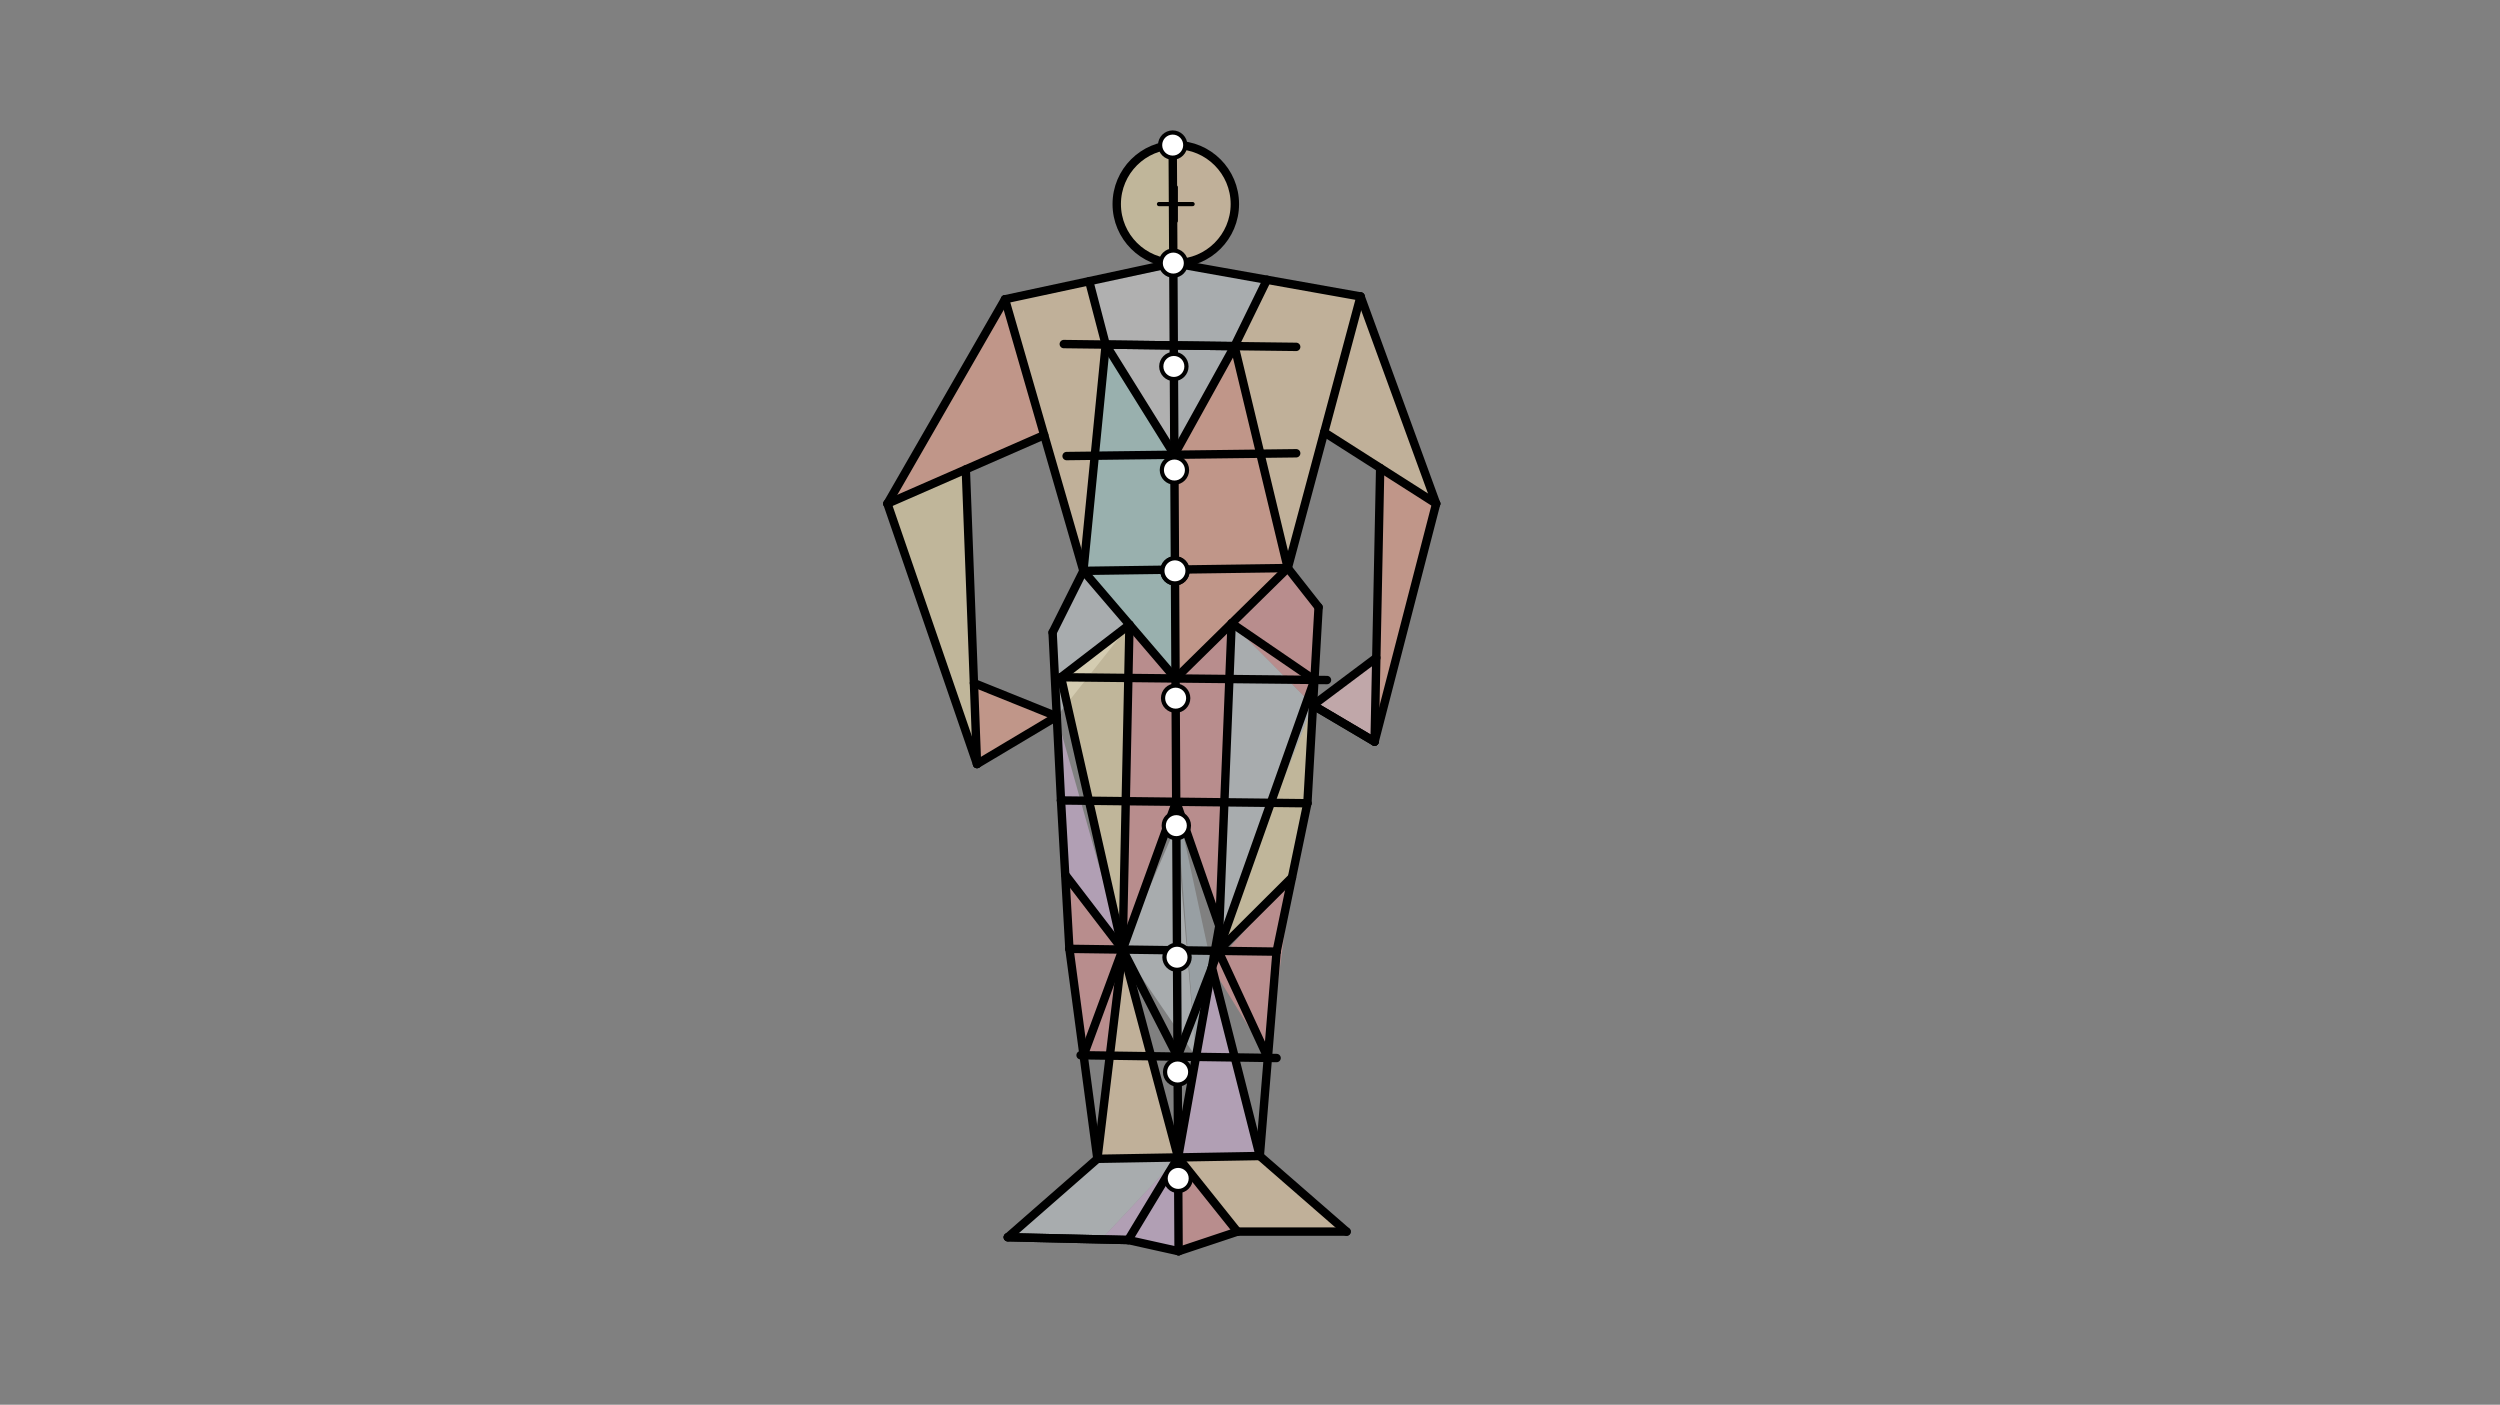 <svg xmlns="http://www.w3.org/2000/svg" class="svg--1it" height="100%" preserveAspectRatio="xMidYMid meet" viewBox="0 0 595.276 334.488" width="100%"><rect x="0" y="0" width="595.276" height="334.488" fill="#808080" stroke="none"/><defs><marker id="marker-arrow" markerHeight="16" markerUnits="userSpaceOnUse" markerWidth="24" orient="auto-start-reverse" refX="24" refY="4" viewBox="0 0 24 8"><path d="M 0 0 L 24 4 L 0 8 z" stroke="inherit"></path></marker></defs><g class="aux-layer--1FB"></g><g class="main-layer--3Vd"><g class="element--2qn"><g fill="#FFECB3" opacity="0.5"><path d="M 279.23 34.55 L 279.38 62.645 L 279.38 62.645 L 279.38 62.645 A 14.063 14.063 0 0 1 279.23 34.55 Z" stroke="none"></path></g></g><g class="element--2qn"><g fill="#FFE0B2" opacity="0.5"><path d="M 279.23 34.55 L 279.23 34.55 L 279.38 62.645 L 279.38 62.645 L 279.38 62.645 A 14.063 14.063 0 1 0 279.23 34.55 Z" stroke="none"></path></g></g><g class="element--2qn"><g fill="#E0E0E0" opacity="0.5"><path d="M 259.341 66.953 L 279.38 62.645 L 279.623 108.281 L 263.285 82.047 L 259.341 66.953 Z" stroke="none"></path></g></g><g class="element--2qn"><g fill="#CFD8DC" opacity="0.5"><path d="M 279.38 62.645 L 301.674 66.619 L 279.623 108.281 L 279.38 62.645 Z" stroke="none"></path></g></g><g class="element--2qn"><g fill="#FFE0B2" opacity="0.5"><path d="M 239.302 71.26 L 259.341 66.953 L 263.285 82.047 L 257.969 135.927 L 239.302 71.26 Z" stroke="none"></path></g></g><g class="element--2qn"><g fill="#FFE0B2" opacity="0.5"><path d="M 301.674 66.619 L 323.969 70.594 L 306.635 135.26 L 293.947 82.417 L 301.674 66.619 Z" stroke="none"></path></g></g><g class="element--2qn"><g fill="#B2DFDB" opacity="0.5"><path d="M 263.285 82.047 L 279.623 108.281 L 279.769 135.628 L 279.907 161.547 L 257.969 135.927 L 263.285 82.047 Z" stroke="none"></path></g></g><g class="element--2qn"><g fill="#FFAB91" opacity="0.5"><path d="M 293.947 82.417 L 279.623 108.281 L 279.907 161.547 L 306.635 135.26 L 293.947 82.417 Z" stroke="none"></path></g></g><g class="element--2qn"><g fill="#FFAB91" opacity="0.5"><path d="M 239.302 71.26 L 211.302 119.927 L 248.635 103.594 L 239.302 71.26 Z" stroke="none"></path></g></g><g class="element--2qn"><g fill="#FFECB3" opacity="0.5"><path d="M 211.302 119.927 L 229.969 111.76 L 232.635 181.927 L 211.302 119.927 Z" stroke="none"></path></g></g><g class="element--2qn"><g fill="#FFAB91" opacity="0.5"><path d="M 231.903 162.647 L 251.635 170.594 L 232.635 181.927 L 231.903 162.647 Z" stroke="none"></path></g></g><g class="element--2qn"><g fill="#FFAB91" opacity="0.5"><path d="M 328.635 111.427 L 341.969 119.927 L 327.302 176.594 L 328.635 111.427 Z" stroke="none"></path></g></g><g class="element--2qn"><g fill="#FFE0B2" opacity="0.5"><path d="M 323.969 70.594 L 315.302 102.927 L 341.969 119.927 L 323.969 70.594 Z" stroke="none"></path></g></g><g class="element--2qn"><g fill="#FFCDD2" opacity="0.5"><path d="M 312.635 167.927 L 327.711 156.629 L 327.302 176.594 L 312.635 167.927 Z" stroke="none"></path></g></g><g class="element--2qn"><g fill="#CFD8DC" opacity="0.5"><path d="M 257.969 135.927 L 250.635 150.594 L 250.635 150.594 L 251.635 170.594 L 268.938 148.737 L 257.969 135.927 Z" stroke="none"></path></g></g><g class="element--2qn"><g fill="#CFD8DC" opacity="0.5"><path d="M 293.271 148.404 L 312.635 167.927 L 312.635 167.927 L 312.635 167.927 L 293.271 148.404 Z" stroke="none"></path></g></g><g class="element--2qn"><g fill="#CFD8DC" opacity="0.5"><path d="M 293.271 148.404 L 312.635 167.927 L 289.277 226.395 L 293.271 148.404 Z" stroke="none"></path></g></g><g class="element--2qn"><g fill="#EF9A9A" opacity="0.5"><path d="M 268.938 148.737 L 279.907 161.547 L 280.064 190.905 L 267.309 226.098 L 268.938 148.737 Z" stroke="none"></path></g></g><g class="element--2qn"><g fill="#EF9A9A" opacity="0.5"><path d="M 301.889 251.897 L 307.635 208.927 L 288.575 230.34 L 301.889 251.897 Z" stroke="none"></path></g></g><g class="element--2qn"><g fill="#FFECB3" opacity="0.5"><path d="M 252.635 161.26 L 268.938 148.737 L 267.309 226.098 L 252.635 161.26 Z" stroke="none"></path></g></g><g class="element--2qn"><g fill="#FFECB3" opacity="0.5"><path d="M 312.635 167.927 L 311.302 191.26 L 307.635 208.927 L 289.277 226.395 L 312.635 167.927 Z" stroke="none"></path></g></g><g class="element--2qn"><g fill="#EF9A9A" opacity="0.5"><path d="M 253.635 208.26 L 267.309 226.098 L 264.264 251.36 L 264.264 251.36 L 258.015 251.271 L 253.635 208.26 Z" stroke="none"></path></g></g><g class="element--2qn"><g fill="#EF9A9A" opacity="0.5"><path d="M 293.271 148.404 L 306.635 135.26 L 313.969 144.594 L 312.635 167.927 L 293.271 148.404 Z" stroke="none"></path></g></g><g class="element--2qn"><g fill="#CFD8DC" opacity="0.5"><path d="M 280.095 196.593 L 267.309 226.098 L 284.78 251.653 L 280.095 196.593 Z" stroke="none"></path></g></g><g class="element--2qn"><g fill="#CFD8DC" opacity="0.5"><path d="M 261.302 275.927 L 280.516 275.596 L 262.215 295.111 L 239.969 294.594 L 261.302 275.927 Z" stroke="none"></path></g></g><g class="element--2qn"><g fill="#E1BEE7" opacity="0.5"><path d="M 251.635 170.594 L 267.309 226.098 L 253.635 208.26 L 251.635 170.594 Z" stroke="none"></path></g></g><g class="element--2qn"><g fill="#E1BEE7" opacity="0.5"><path d="M 288.575 230.34 L 280.516 275.596 L 299.969 275.26 L 288.575 230.34 Z" stroke="none"></path></g></g><g class="element--2qn"><g fill="#E1BEE7" opacity="0.5"><path d="M 280.516 275.596 L 262.215 295.111 L 280.635 297.927 L 280.516 275.596 Z" stroke="none"></path></g></g><g class="element--2qn"><g fill="#FFE0B2" opacity="0.5"><path d="M 280.516 275.596 L 299.969 275.26 L 320.635 293.26 L 294.635 293.26 L 280.516 275.596 Z" stroke="none"></path></g></g><g class="element--2qn"><g fill="#FFE0B2" opacity="0.5"><path d="M 267.309 226.098 L 261.302 275.927 L 280.516 275.596 L 267.309 226.098 Z" stroke="none"></path></g></g><g class="element--2qn"><g fill="#EF9A9A" opacity="0.5"><path d="M 279.907 161.547 L 293.271 148.404 L 290.332 220.468 L 280.064 190.905 L 279.907 161.547 Z" stroke="none"></path></g></g><g class="element--2qn"><g fill="#EF9A9A" opacity="0.5"><path d="M 280.516 275.596 L 294.635 293.26 L 280.635 297.927 L 280.516 275.596 Z" stroke="none"></path></g></g><g class="element--2qn"><g fill="#B0BEC5" opacity="0.5"><path d="M 280.064 190.905 L 288.575 230.34 L 284.78 251.653 L 280.064 190.905 Z" stroke="none"></path></g></g><g class="element--2qn"><g class="center--1s5"><line x1="275.969" y1="48.594" x2="283.969" y2="48.594" stroke="#000000" stroke-width="1" stroke-linecap="round"></line><line x1="279.969" y1="44.594" x2="279.969" y2="52.594" stroke="#000000" stroke-width="1" stroke-linecap="round"></line><circle class="hit--230" cx="279.969" cy="48.594" r="4" stroke="none" fill="transparent"></circle></g><circle cx="279.969" cy="48.594" fill="none" r="14.063" stroke="#000000" stroke-dasharray="none" stroke-width="2"></circle></g><g class="element--2qn"><line stroke="#000000" stroke-dasharray="none" stroke-linecap="round" stroke-width="2" x1="279.23" x2="280.635" y1="34.55" y2="297.927"></line></g><g class="element--2qn"><line stroke="#000000" stroke-dasharray="none" stroke-linecap="round" stroke-width="2" x1="253.302" x2="308.635" y1="81.927" y2="82.594"></line></g><g class="element--2qn"><line stroke="#000000" stroke-dasharray="none" stroke-linecap="round" stroke-width="2" x1="253.969" x2="308.635" y1="108.594" y2="107.927"></line></g><g class="element--2qn"><line stroke="#000000" stroke-dasharray="none" stroke-linecap="round" stroke-width="2" x1="257.969" x2="306.635" y1="135.927" y2="135.26"></line></g><g class="element--2qn"><line stroke="#000000" stroke-dasharray="none" stroke-linecap="round" stroke-width="2" x1="252.635" x2="315.969" y1="161.26" y2="161.927"></line></g><g class="element--2qn"><line stroke="#000000" stroke-dasharray="none" stroke-linecap="round" stroke-width="2" x1="252.635" x2="311.302" y1="190.594" y2="191.26"></line></g><g class="element--2qn"><line stroke="#000000" stroke-dasharray="none" stroke-linecap="round" stroke-width="2" x1="254.635" x2="303.969" y1="225.927" y2="226.594"></line></g><g class="element--2qn"><line stroke="#000000" stroke-dasharray="none" stroke-linecap="round" stroke-width="2" x1="257.302" x2="303.969" y1="251.26" y2="251.927"></line></g><g class="element--2qn"><line stroke="#000000" stroke-dasharray="none" stroke-linecap="round" stroke-width="2" x1="261.302" x2="299.969" y1="275.927" y2="275.26"></line></g><g class="element--2qn"><line stroke="#000000" stroke-dasharray="none" stroke-linecap="round" stroke-width="2" x1="279.38" x2="239.302" y1="62.645" y2="71.26"></line></g><g class="element--2qn"><line stroke="#000000" stroke-dasharray="none" stroke-linecap="round" stroke-width="2" x1="239.302" x2="257.969" y1="71.26" y2="135.927"></line></g><g class="element--2qn"><line stroke="#000000" stroke-dasharray="none" stroke-linecap="round" stroke-width="2" x1="279.38" x2="323.969" y1="62.645" y2="70.594"></line></g><g class="element--2qn"><line stroke="#000000" stroke-dasharray="none" stroke-linecap="round" stroke-width="2" x1="323.969" x2="306.635" y1="70.594" y2="135.26"></line></g><g class="element--2qn"><line stroke="#000000" stroke-dasharray="none" stroke-linecap="round" stroke-width="2" x1="257.969" x2="250.635" y1="135.927" y2="150.594"></line></g><g class="element--2qn"><line stroke="#000000" stroke-dasharray="none" stroke-linecap="round" stroke-width="2" x1="250.635" x2="252.635" y1="150.594" y2="190.594"></line></g><g class="element--2qn"><line stroke="#000000" stroke-dasharray="none" stroke-linecap="round" stroke-width="2" x1="306.635" x2="313.969" y1="135.26" y2="144.594"></line></g><g class="element--2qn"><line stroke="#000000" stroke-dasharray="none" stroke-linecap="round" stroke-width="2" x1="313.969" x2="311.302" y1="144.594" y2="191.26"></line></g><g class="element--2qn"><line stroke="#000000" stroke-dasharray="none" stroke-linecap="round" stroke-width="2" x1="280.064" x2="267.292" y1="190.905" y2="226.146"></line></g><g class="element--2qn"><line stroke="#000000" stroke-dasharray="none" stroke-linecap="round" stroke-width="2" x1="252.635" x2="254.635" y1="190.594" y2="225.927"></line></g><g class="element--2qn"><line stroke="#000000" stroke-dasharray="none" stroke-linecap="round" stroke-width="2" x1="254.635" x2="261.302" y1="225.927" y2="275.927"></line></g><g class="element--2qn"><line stroke="#000000" stroke-dasharray="none" stroke-linecap="round" stroke-width="2" x1="261.302" x2="239.969" y1="275.927" y2="294.594"></line></g><g class="element--2qn"><line stroke="#000000" stroke-dasharray="none" stroke-linecap="round" stroke-width="2" x1="239.969" x2="268.635" y1="294.594" y2="295.26"></line></g><g class="element--2qn"><line stroke="#000000" stroke-dasharray="none" stroke-linecap="round" stroke-width="2" x1="268.635" x2="280.516" y1="295.26" y2="275.596"></line></g><g class="element--2qn"><line stroke="#000000" stroke-dasharray="none" stroke-linecap="round" stroke-width="2" x1="267.309" x2="280.388" y1="226.098" y2="251.59"></line></g><g class="element--2qn"><line stroke="#000000" stroke-dasharray="none" stroke-linecap="round" stroke-width="2" x1="280.064" x2="291.302" y1="190.905" y2="223.26"></line></g><g class="element--2qn"><line stroke="#000000" stroke-dasharray="none" stroke-linecap="round" stroke-width="2" x1="291.302" x2="280.388" y1="223.26" y2="251.59"></line></g><g class="element--2qn"><line stroke="#000000" stroke-dasharray="none" stroke-linecap="round" stroke-width="2" x1="280.516" x2="294.635" y1="275.596" y2="293.26"></line></g><g class="element--2qn"><line stroke="#000000" stroke-dasharray="none" stroke-linecap="round" stroke-width="2" x1="294.635" x2="320.635" y1="293.26" y2="293.26"></line></g><g class="element--2qn"><line stroke="#000000" stroke-dasharray="none" stroke-linecap="round" stroke-width="2" x1="299.969" x2="320.635" y1="275.26" y2="293.26"></line></g><g class="element--2qn"><line stroke="#000000" stroke-dasharray="none" stroke-linecap="round" stroke-width="2" x1="299.969" x2="303.969" y1="275.26" y2="226.594"></line></g><g class="element--2qn"><line stroke="#000000" stroke-dasharray="none" stroke-linecap="round" stroke-width="2" x1="303.969" x2="311.302" y1="226.594" y2="191.26"></line></g><g class="element--2qn"><line stroke="#000000" stroke-dasharray="none" stroke-linecap="round" stroke-width="2" x1="239.302" x2="211.302" y1="71.26" y2="119.927"></line></g><g class="element--2qn"><line stroke="#000000" stroke-dasharray="none" stroke-linecap="round" stroke-width="2" x1="211.302" x2="248.635" y1="119.927" y2="103.594"></line></g><g class="element--2qn"><line stroke="#000000" stroke-dasharray="none" stroke-linecap="round" stroke-width="2" x1="211.302" x2="232.635" y1="119.927" y2="181.927"></line></g><g class="element--2qn"><line stroke="#000000" stroke-dasharray="none" stroke-linecap="round" stroke-width="2" x1="229.969" x2="232.635" y1="111.76" y2="181.927"></line></g><g class="element--2qn"><line stroke="#000000" stroke-dasharray="none" stroke-linecap="round" stroke-width="2" x1="315.302" x2="341.969" y1="102.927" y2="119.927"></line></g><g class="element--2qn"><line stroke="#000000" stroke-dasharray="none" stroke-linecap="round" stroke-width="2" x1="323.969" x2="341.969" y1="70.594" y2="119.927"></line></g><g class="element--2qn"><line stroke="#000000" stroke-dasharray="none" stroke-linecap="round" stroke-width="2" x1="328.635" x2="327.302" y1="111.427" y2="176.594"></line></g><g class="element--2qn"><line stroke="#000000" stroke-dasharray="none" stroke-linecap="round" stroke-width="2" x1="327.302" x2="341.969" y1="176.594" y2="119.927"></line></g><g class="element--2qn"><line stroke="#000000" stroke-dasharray="none" stroke-linecap="round" stroke-width="2" x1="263.285" x2="259.341" y1="82.047" y2="66.953"></line></g><g class="element--2qn"><line stroke="#000000" stroke-dasharray="none" stroke-linecap="round" stroke-width="2" x1="263.285" x2="293.947" y1="82.047" y2="82.417"></line></g><g class="element--2qn"><line stroke="#000000" stroke-dasharray="none" stroke-linecap="round" stroke-width="2" x1="293.947" x2="301.674" y1="82.417" y2="66.619"></line></g><g class="element--2qn"><line stroke="#000000" stroke-dasharray="none" stroke-linecap="round" stroke-width="2" x1="263.285" x2="257.969" y1="82.047" y2="135.927"></line></g><g class="element--2qn"><line stroke="#000000" stroke-dasharray="none" stroke-linecap="round" stroke-width="2" x1="293.947" x2="306.635" y1="82.417" y2="135.26"></line></g><g class="element--2qn"><line stroke="#000000" stroke-dasharray="none" stroke-linecap="round" stroke-width="2" x1="257.969" x2="279.907" y1="135.927" y2="161.547"></line></g><g class="element--2qn"><line stroke="#000000" stroke-dasharray="none" stroke-linecap="round" stroke-width="2" x1="306.635" x2="279.907" y1="135.26" y2="161.547"></line></g><g class="element--2qn"><line stroke="#000000" stroke-dasharray="none" stroke-linecap="round" stroke-width="2" x1="253.635" x2="267.309" y1="208.26" y2="226.098"></line></g><g class="element--2qn"><line stroke="#000000" stroke-dasharray="none" stroke-linecap="round" stroke-width="2" x1="267.309" x2="258.015" y1="226.098" y2="251.271"></line></g><g class="element--2qn"><line stroke="#000000" stroke-dasharray="none" stroke-linecap="round" stroke-width="2" x1="290.09" x2="307.635" y1="226.406" y2="208.927"></line></g><g class="element--2qn"><line stroke="#000000" stroke-dasharray="none" stroke-linecap="round" stroke-width="2" x1="290.09" x2="301.889" y1="226.406" y2="251.897"></line></g><g class="element--2qn"><line stroke="#000000" stroke-dasharray="none" stroke-linecap="round" stroke-width="2" x1="268.938" x2="252.635" y1="148.737" y2="161.26"></line></g><g class="element--2qn"><line stroke="#000000" stroke-dasharray="none" stroke-linecap="round" stroke-width="2" x1="252.635" x2="267.309" y1="161.26" y2="226.098"></line></g><g class="element--2qn"><line stroke="#000000" stroke-dasharray="none" stroke-linecap="round" stroke-width="2" x1="293.271" x2="312.98" y1="148.404" y2="161.896"></line></g><g class="element--2qn"><line stroke="#000000" stroke-dasharray="none" stroke-linecap="round" stroke-width="2" x1="312.98" x2="290.09" y1="161.896" y2="226.406"></line></g><g class="element--2qn"><line stroke="#000000" stroke-dasharray="none" stroke-linecap="round" stroke-width="2" x1="268.938" x2="267.309" y1="148.737" y2="226.098"></line></g><g class="element--2qn"><line stroke="#000000" stroke-dasharray="none" stroke-linecap="round" stroke-width="2" x1="293.271" x2="290.09" y1="148.404" y2="226.406"></line></g><g class="element--2qn"><line stroke="#000000" stroke-dasharray="none" stroke-linecap="round" stroke-width="2" x1="267.309" x2="280.516" y1="226.098" y2="275.596"></line></g><g class="element--2qn"><line stroke="#000000" stroke-dasharray="none" stroke-linecap="round" stroke-width="2" x1="290.332" x2="280.516" y1="220.468" y2="275.596"></line></g><g class="element--2qn"><line stroke="#000000" stroke-dasharray="none" stroke-linecap="round" stroke-width="2" x1="267.309" x2="261.302" y1="226.098" y2="275.927"></line></g><g class="element--2qn"><line stroke="#000000" stroke-dasharray="none" stroke-linecap="round" stroke-width="2" x1="288.575" x2="299.969" y1="230.34" y2="275.26"></line></g><g class="element--2qn"><line stroke="#000000" stroke-dasharray="none" stroke-linecap="round" stroke-width="2" x1="263.285" x2="279.623" y1="82.047" y2="108.281"></line></g><g class="element--2qn"><line stroke="#000000" stroke-dasharray="none" stroke-linecap="round" stroke-width="2" x1="293.947" x2="279.623" y1="82.417" y2="108.281"></line></g><g class="element--2qn"><line stroke="#000000" stroke-dasharray="none" stroke-linecap="round" stroke-width="2" x1="231.903" x2="251.635" y1="162.647" y2="170.594"></line></g><g class="element--2qn"><line stroke="#000000" stroke-dasharray="none" stroke-linecap="round" stroke-width="2" x1="232.635" x2="251.635" y1="181.927" y2="170.594"></line></g><g class="element--2qn"><line stroke="#000000" stroke-dasharray="none" stroke-linecap="round" stroke-width="2" x1="327.711" x2="312.635" y1="156.629" y2="167.927"></line></g><g class="element--2qn"><line stroke="#000000" stroke-dasharray="none" stroke-linecap="round" stroke-width="2" x1="327.302" x2="312.635" y1="176.594" y2="167.927"></line></g><g class="element--2qn"><line stroke="#000000" stroke-dasharray="none" stroke-linecap="round" stroke-width="2" x1="312.635" x2="327.302" y1="167.927" y2="176.594"></line></g><g class="element--2qn"><line stroke="#000000" stroke-dasharray="none" stroke-linecap="round" stroke-width="2" x1="268.635" x2="280.635" y1="295.26" y2="297.927"></line></g><g class="element--2qn"><line stroke="#000000" stroke-dasharray="none" stroke-linecap="round" stroke-width="2" x1="280.635" x2="294.635" y1="297.927" y2="293.26"></line></g><g class="element--2qn"><line stroke="#000000" stroke-dasharray="none" stroke-linecap="round" stroke-width="2" x1="239.969" x2="268.635" y1="294.594" y2="295.26"></line></g><g class="element--2qn"><circle cx="279.23" cy="34.55" r="3" stroke="#000000" stroke-width="1" fill="#ffffff"></circle>}</g><g class="element--2qn"><circle cx="279.38" cy="62.645" r="3" stroke="#000000" stroke-width="1" fill="#ffffff"></circle>}</g><g class="element--2qn"><circle cx="279.511" cy="87.256" r="3" stroke="#000000" stroke-width="1" fill="#ffffff"></circle>}</g><g class="element--2qn"><circle cx="279.643" cy="111.922" r="3" stroke="#000000" stroke-width="1" fill="#ffffff"></circle>}</g><g class="element--2qn"><circle cx="279.771" cy="135.921" r="3" stroke="#000000" stroke-width="1" fill="#ffffff"></circle>}</g><g class="element--2qn"><circle cx="279.771" cy="135.921" r="3" stroke="#000000" stroke-width="1" fill="#ffffff"></circle>}</g><g class="element--2qn"><circle cx="279.933" cy="166.238" r="3" stroke="#000000" stroke-width="1" fill="#ffffff"></circle>}</g><g class="element--2qn"><circle cx="280.095" cy="196.593" r="3" stroke="#000000" stroke-width="1" fill="#ffffff"></circle>}</g><g class="element--2qn"><circle cx="280.262" cy="227.926" r="3" stroke="#000000" stroke-width="1" fill="#ffffff"></circle>}</g><g class="element--2qn"><circle cx="280.408" cy="255.258" r="3" stroke="#000000" stroke-width="1" fill="#ffffff"></circle>}</g><g class="element--2qn"><circle cx="280.543" cy="280.591" r="3" stroke="#000000" stroke-width="1" fill="#ffffff"></circle>}</g></g><g class="snaps-layer--2PT"></g><g class="temp-layer--rAP"></g></svg>
